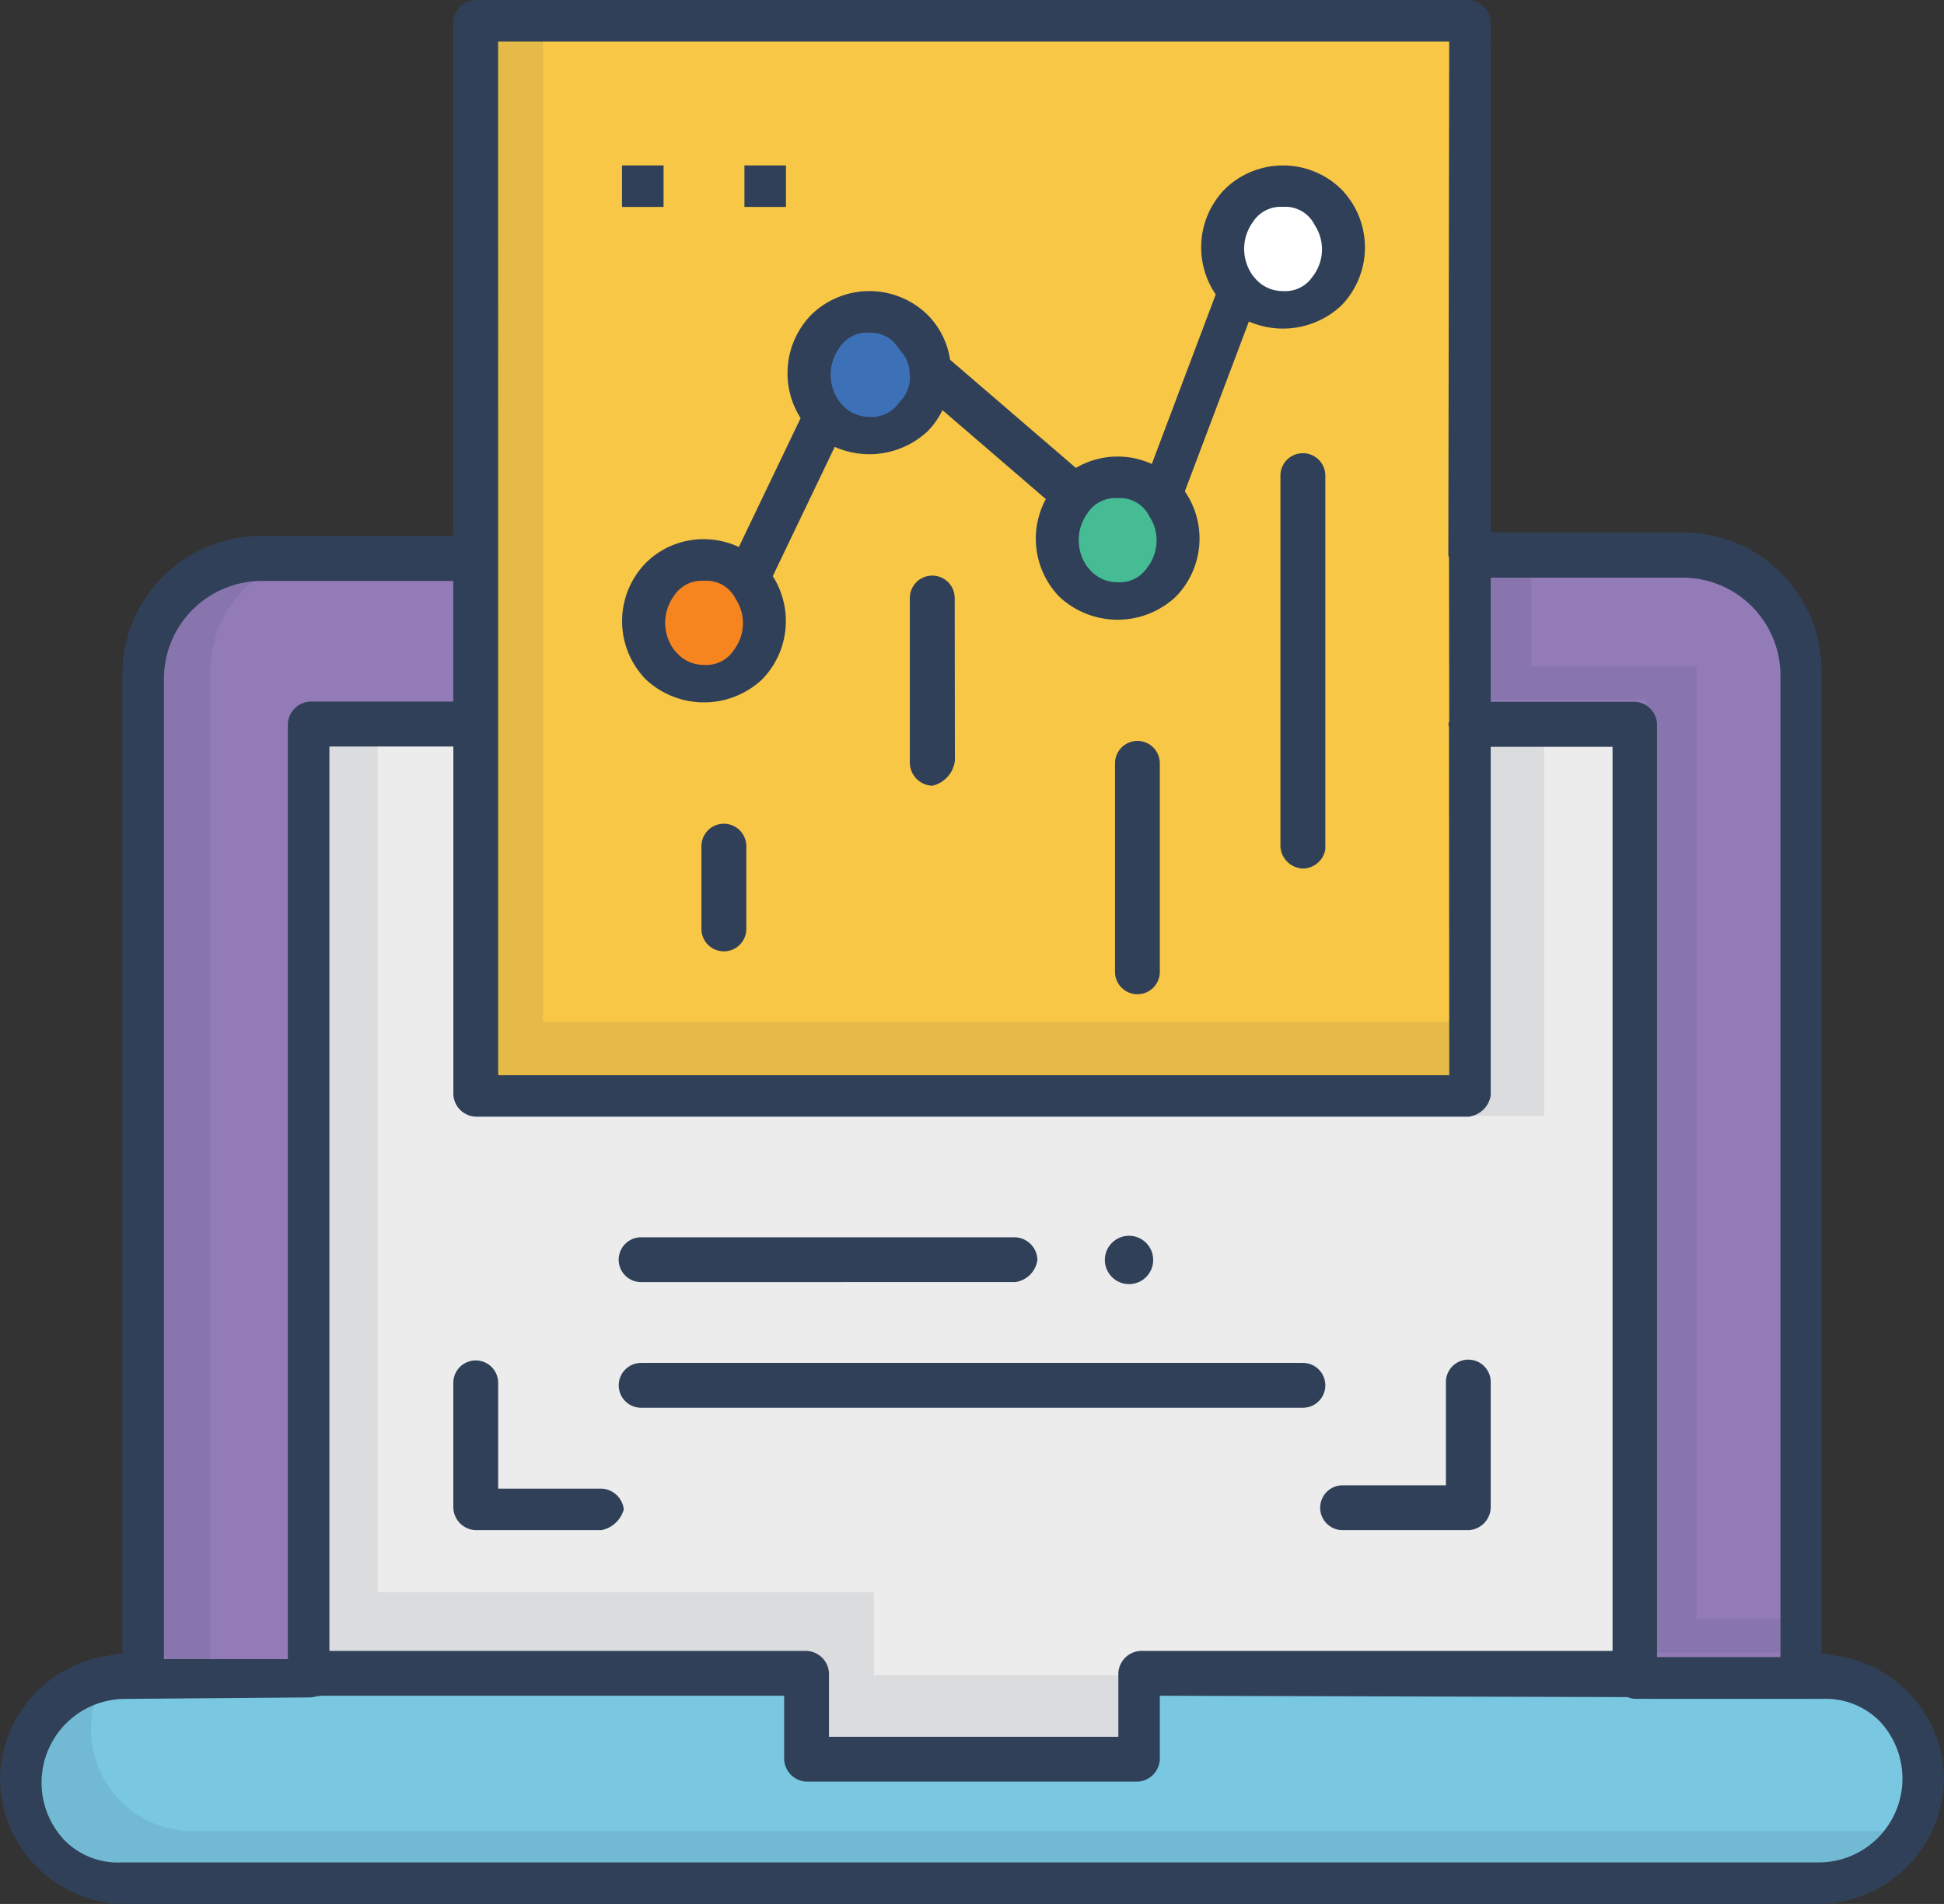 <svg xmlns="http://www.w3.org/2000/svg" width="64.313" height="63" viewBox="0 0 64.313 63">
  <rect x="0" y="0" width="64.313" height="63" fill="#333333" stroke="none"/>
  <g id="Group_641" data-name="Group 641" transform="translate(-1445.702 -687.615)">
    <path id="Path_2358" data-name="Path 2358" d="M1460.139,688.3V723.87h32.839V688.3Z" transform="translate(1.3 0.061)" fill="#f8c745"/>
    <path id="Path_2359" data-name="Path 2359" d="M1462.377,721.412V687.785h-2.366V723.36h32.839v-1.948Z" transform="translate(1.288 0.015)" fill="#304058" opacity="0.09"/>
    <path id="Path_2360" data-name="Path 2360" d="M1486.239,693.866a2.09,2.09,0,1,1-2.955,0A2.186,2.186,0,0,1,1486.239,693.866Z" transform="translate(3.332 0.511)" fill="#fff"/>
    <path id="Path_2361" data-name="Path 2361" d="M1481.217,702.6a2.09,2.09,0,1,1-2.955,0A2.185,2.185,0,0,1,1481.217,702.6Z" transform="translate(2.88 1.298)" fill="#46bc94"/>
    <path id="Path_2362" data-name="Path 2362" d="M1474.334,699.114a2.078,2.078,0,0,1-.547,1.424,2.09,2.09,0,1,1,0-2.956A2.612,2.612,0,0,1,1474.334,699.114Z" transform="translate(2.211 0.846)" fill="#3c71b8"/>
    <path id="Path_2363" data-name="Path 2363" d="M1468.666,705.113a2.09,2.09,0,1,1-2.955,0A2.186,2.186,0,0,1,1468.666,705.113Z" transform="translate(1.75 1.524)" fill="#f6851f"/>
    <path id="Path_2364" data-name="Path 2364" d="M1493.43,709.585v12.369h-32.839V709.585h-5.473v31.524h16.419v2.736h10.946v-2.736H1498.9V709.585Z" transform="translate(0.848 1.978)" fill="#ececec"/>
    <rect id="Rectangle_491" data-name="Rectangle 491" width="2.69" height="12.281" transform="translate(1494.093 712.259)" fill="#304058" opacity="0.09"/>
    <path id="Path_2365" data-name="Path 2365" d="M1473.741,741.108v-2.736h-16.419v-29.3h-1.948V740.6h16.419v2.736h10.946v-2.226Z" transform="translate(0.871 1.932)" fill="#304058" opacity="0.09"/>
    <path id="Path_2366" data-name="Path 2366" d="M1505.819,738.505a3.363,3.363,0,0,1,3.393,3.393,3.411,3.411,0,0,1-3.393,3.393h-56.043a3.367,3.367,0,0,1-3.394-3.393,3.412,3.412,0,0,1,3.394-3.393h22.549v2.736h10.946v-2.736h22.549Z" transform="translate(0.061 4.582)" fill="#79c7e0"/>
    <path id="Path_2367" data-name="Path 2367" d="M1508.072,743.609h-56.043a3.363,3.363,0,0,1-3.393-3.393,3.328,3.328,0,0,1,.407-1.571,3.4,3.4,0,0,0-2.449,3.241,3.365,3.365,0,0,0,3.393,3.393h56.044a3.4,3.4,0,0,0,2.984-1.821A3.307,3.307,0,0,1,1508.072,743.609Z" transform="translate(0.08 4.595)" fill="#304058" opacity="0.09"/>
    <path id="Path_2368" data-name="Path 2368" d="M1461.043,704.564v5.473h-5.472v31.524H1450.1V708.394a3.878,3.878,0,0,1,3.832-3.83Z" transform="translate(0.396 1.526)" fill="#927bb7"/>
    <path id="Path_2369" data-name="Path 2369" d="M1456.089,704.443H1454a3.878,3.878,0,0,0-3.832,3.83V741.44h2.087V708.273A3.878,3.878,0,0,1,1456.089,704.443Z" transform="translate(0.402 1.515)" fill="#304058" opacity="0.09"/>
    <path id="Path_2370" data-name="Path 2370" d="M1501.21,708.394v33.167h-5.472V710.037h-5.473v-5.473h7.115A3.877,3.877,0,0,1,1501.21,708.394Z" transform="translate(4.012 1.526)" fill="#927bb7"/>
    <path id="Path_2371" data-name="Path 2371" d="M1497.791,739.725V708.2h-5.473v-4.36h-1.67v5.473h5.473v31.524h5.473v-1.113Z" transform="translate(4.047 1.461)" fill="#304058" opacity="0.09"/>
    <rect id="Rectangle_492" data-name="Rectangle 492" width="1.374" height="1.373" transform="translate(1470.33 693.089)" fill="#304058"/>
    <rect id="Rectangle_493" data-name="Rectangle 493" width="1.374" height="1.373" transform="translate(1466.28 693.089)" fill="#304058"/>
    <path id="Path_2372" data-name="Path 2372" d="M1488.373,693.422a2.755,2.755,0,0,0-3.851,0,2.762,2.762,0,0,0-.3,3.484l-2.115,5.61a2.721,2.721,0,0,0-2.512.13l-4.162-3.58a2.656,2.656,0,0,0-.743-1.484,2.75,2.75,0,0,0-3.852,0,2.766,2.766,0,0,0-.349,3.416l-2.044,4.265a2.736,2.736,0,0,0-1.154-.259,2.7,2.7,0,0,0-1.925.787,2.759,2.759,0,0,0,0,3.851,2.814,2.814,0,0,0,3.851,0,2.766,2.766,0,0,0,.35-3.415l2.05-4.278a2.823,2.823,0,0,0,3.073-.516,2.607,2.607,0,0,0,.491-.7l3.42,2.944a2.759,2.759,0,0,0,.447,3.231,2.818,2.818,0,0,0,3.852,0,2.751,2.751,0,0,0,.3-3.486l2.119-5.621a2.827,2.827,0,0,0,3.054-.524A2.759,2.759,0,0,0,1488.373,693.422Zm-20.087,15.242a1.088,1.088,0,0,1-.994.5,1.193,1.193,0,0,1-.919-.419l-.085-.1a1.506,1.506,0,0,1,.011-1.764,1.09,1.09,0,0,1,.993-.5,1.079,1.079,0,0,1,1.049.6A1.46,1.46,0,0,1,1468.286,708.664Zm4.48-7.708a1.2,1.2,0,0,1-.921-.419l-.085-.106a1.508,1.508,0,0,1,.011-1.76,1.089,1.089,0,0,1,1-.5,1.116,1.116,0,0,1,.728.246,1.7,1.7,0,0,1,.229.269,2.155,2.155,0,0,1,.244.335,1.262,1.262,0,0,1,.121.432,1.38,1.38,0,0,0,.014.193,1.15,1.15,0,0,1-.351.823A1.089,1.089,0,0,1,1472.766,700.956Zm9.2,4.972a1.086,1.086,0,0,1-.993.5,1.2,1.2,0,0,1-.921-.419l-.085-.1a1.513,1.513,0,0,1,.011-1.763,1.092,1.092,0,0,1,1-.5,1.079,1.079,0,0,1,1.047.6A1.456,1.456,0,0,1,1481.968,705.928Zm5.474-9.634a1.085,1.085,0,0,1-.994.5,1.189,1.189,0,0,1-.921-.421l-.083-.1a1.51,1.51,0,0,1,.01-1.765,1.092,1.092,0,0,1,.994-.5,1.081,1.081,0,0,1,1.049.6A1.46,1.46,0,0,1,1487.442,696.294Z" transform="translate(1.7 0.452)" fill="#304058"/>
    <path id="Path_2373" data-name="Path 2373" d="M1468.475,716.1v-2.737a.742.742,0,0,0-1.485,0V716.1a.742.742,0,0,0,1.485,0Z" transform="translate(1.917 2.251)" fill="#304058"/>
    <path id="Path_2374" data-name="Path 2374" d="M1474.807,711.206l-.007-5.376a.742.742,0,1,0-1.484,0V711.3a.771.771,0,0,0,.741.741A.966.966,0,0,0,1474.807,711.206Z" transform="translate(2.486 1.573)" fill="#304058"/>
    <path id="Path_2375" data-name="Path 2375" d="M1481.025,717.747v-6.9a.741.741,0,1,0-1.482,0v6.9a.741.741,0,1,0,1.482,0Z" transform="translate(3.047 2.025)" fill="#304058"/>
    <path id="Path_2376" data-name="Path 2376" d="M1486.048,714.483V702.114a.742.742,0,0,0-1.485,0v12.26a.771.771,0,0,0,.742.741A.762.762,0,0,0,1486.048,714.483Z" transform="translate(3.499 1.239)" fill="#304058"/>
    <path id="Path_2377" data-name="Path 2377" d="M1449.751,709.929v32.393l-.569.094a4.174,4.174,0,0,0-3.48,4.065,4.175,4.175,0,0,0,4.135,4.135h56.043a4.19,4.19,0,0,0,4.135-4.135,4.149,4.149,0,0,0-3.48-4.065l-.57-.095v-32.5a4.572,4.572,0,0,0-4.548-4.587h-6.4V688.357a.77.77,0,0,0-.74-.742H1461.44a.771.771,0,0,0-.742.742v16.99h-6.373A4.583,4.583,0,0,0,1449.751,709.929Zm56.239,33.9a2.516,2.516,0,0,1,1.905.746,2.774,2.774,0,0,1-2.015,4.666h-56.152a2.48,2.48,0,0,1-1.905-.748,2.772,2.772,0,0,1,2.014-4.664l6.13-.049a.662.662,0,0,0,.178-.031l.181-.024h15.318v2.1a.771.771,0,0,0,.742.742h10.946a.77.77,0,0,0,.74-.742v-2.1l15.48.045a.677.677,0,0,0,.231.057Zm-10.971-37.1h6.4a3.24,3.24,0,0,1,3.186,3.207v32.509h-4.084V711.582a.769.769,0,0,0-.736-.746h-4.765Zm-32.838-17.739h31.465l-.029,16.995a.894.894,0,0,1,.022.1l.008,5.389-.029.108a.935.935,0,0,1,.021.1l.009,11.511h-31.465Zm-.741,35.575h32.839a.842.842,0,0,0,.74-.7V712.327h4.031v29.915H1483.44a.771.771,0,0,0-.74.742v2.1h-9.573v-2.1a.771.771,0,0,0-.741-.742H1456.6V712.316h4.1v11.505A.771.771,0,0,0,1461.44,724.564Zm-.742-13.735h-4.731a.773.773,0,0,0-.742.745v30.938h-4.1V710.038a3.243,3.243,0,0,1,3.2-3.2h6.373Z" fill="#304058"/>
    <path id="Path_2378" data-name="Path 2378" d="M1464.36,734.53a.963.963,0,0,0,.74-.688.775.775,0,0,0-.74-.686h-3.417v-3.527a.742.742,0,0,0-1.483,0v4.16a.77.77,0,0,0,.742.741Z" transform="translate(1.239 3.716)" fill="#304058"/>
    <path id="Path_2379" data-name="Path 2379" d="M1490.671,734.53a.77.77,0,0,0,.74-.741v-4.16a.741.741,0,1,0-1.482,0v3.417h-3.418a.742.742,0,0,0,0,1.484Z" transform="translate(3.608 3.716)" fill="#304058"/>
    <path id="Path_2380" data-name="Path 2380" d="M1477.591,726.656a.855.855,0,0,0,.741-.741.77.77,0,0,0-.741-.742h-12.37a.742.742,0,0,0,0,1.484Z" transform="translate(1.691 3.382)" fill="#304058"/>
    <path id="Path_2381" data-name="Path 2381" d="M1487.114,730.471a.742.742,0,1,0,0-1.484h-21.892a.742.742,0,0,0,0,1.484Z" transform="translate(1.691 3.725)" fill="#304058"/>
    <circle id="Ellipse_186" data-name="Ellipse 186" cx="0.8" cy="0.8" r="0.8" transform="translate(1482.253 728.505)" fill="#304058"/>
  </g>
</svg>
